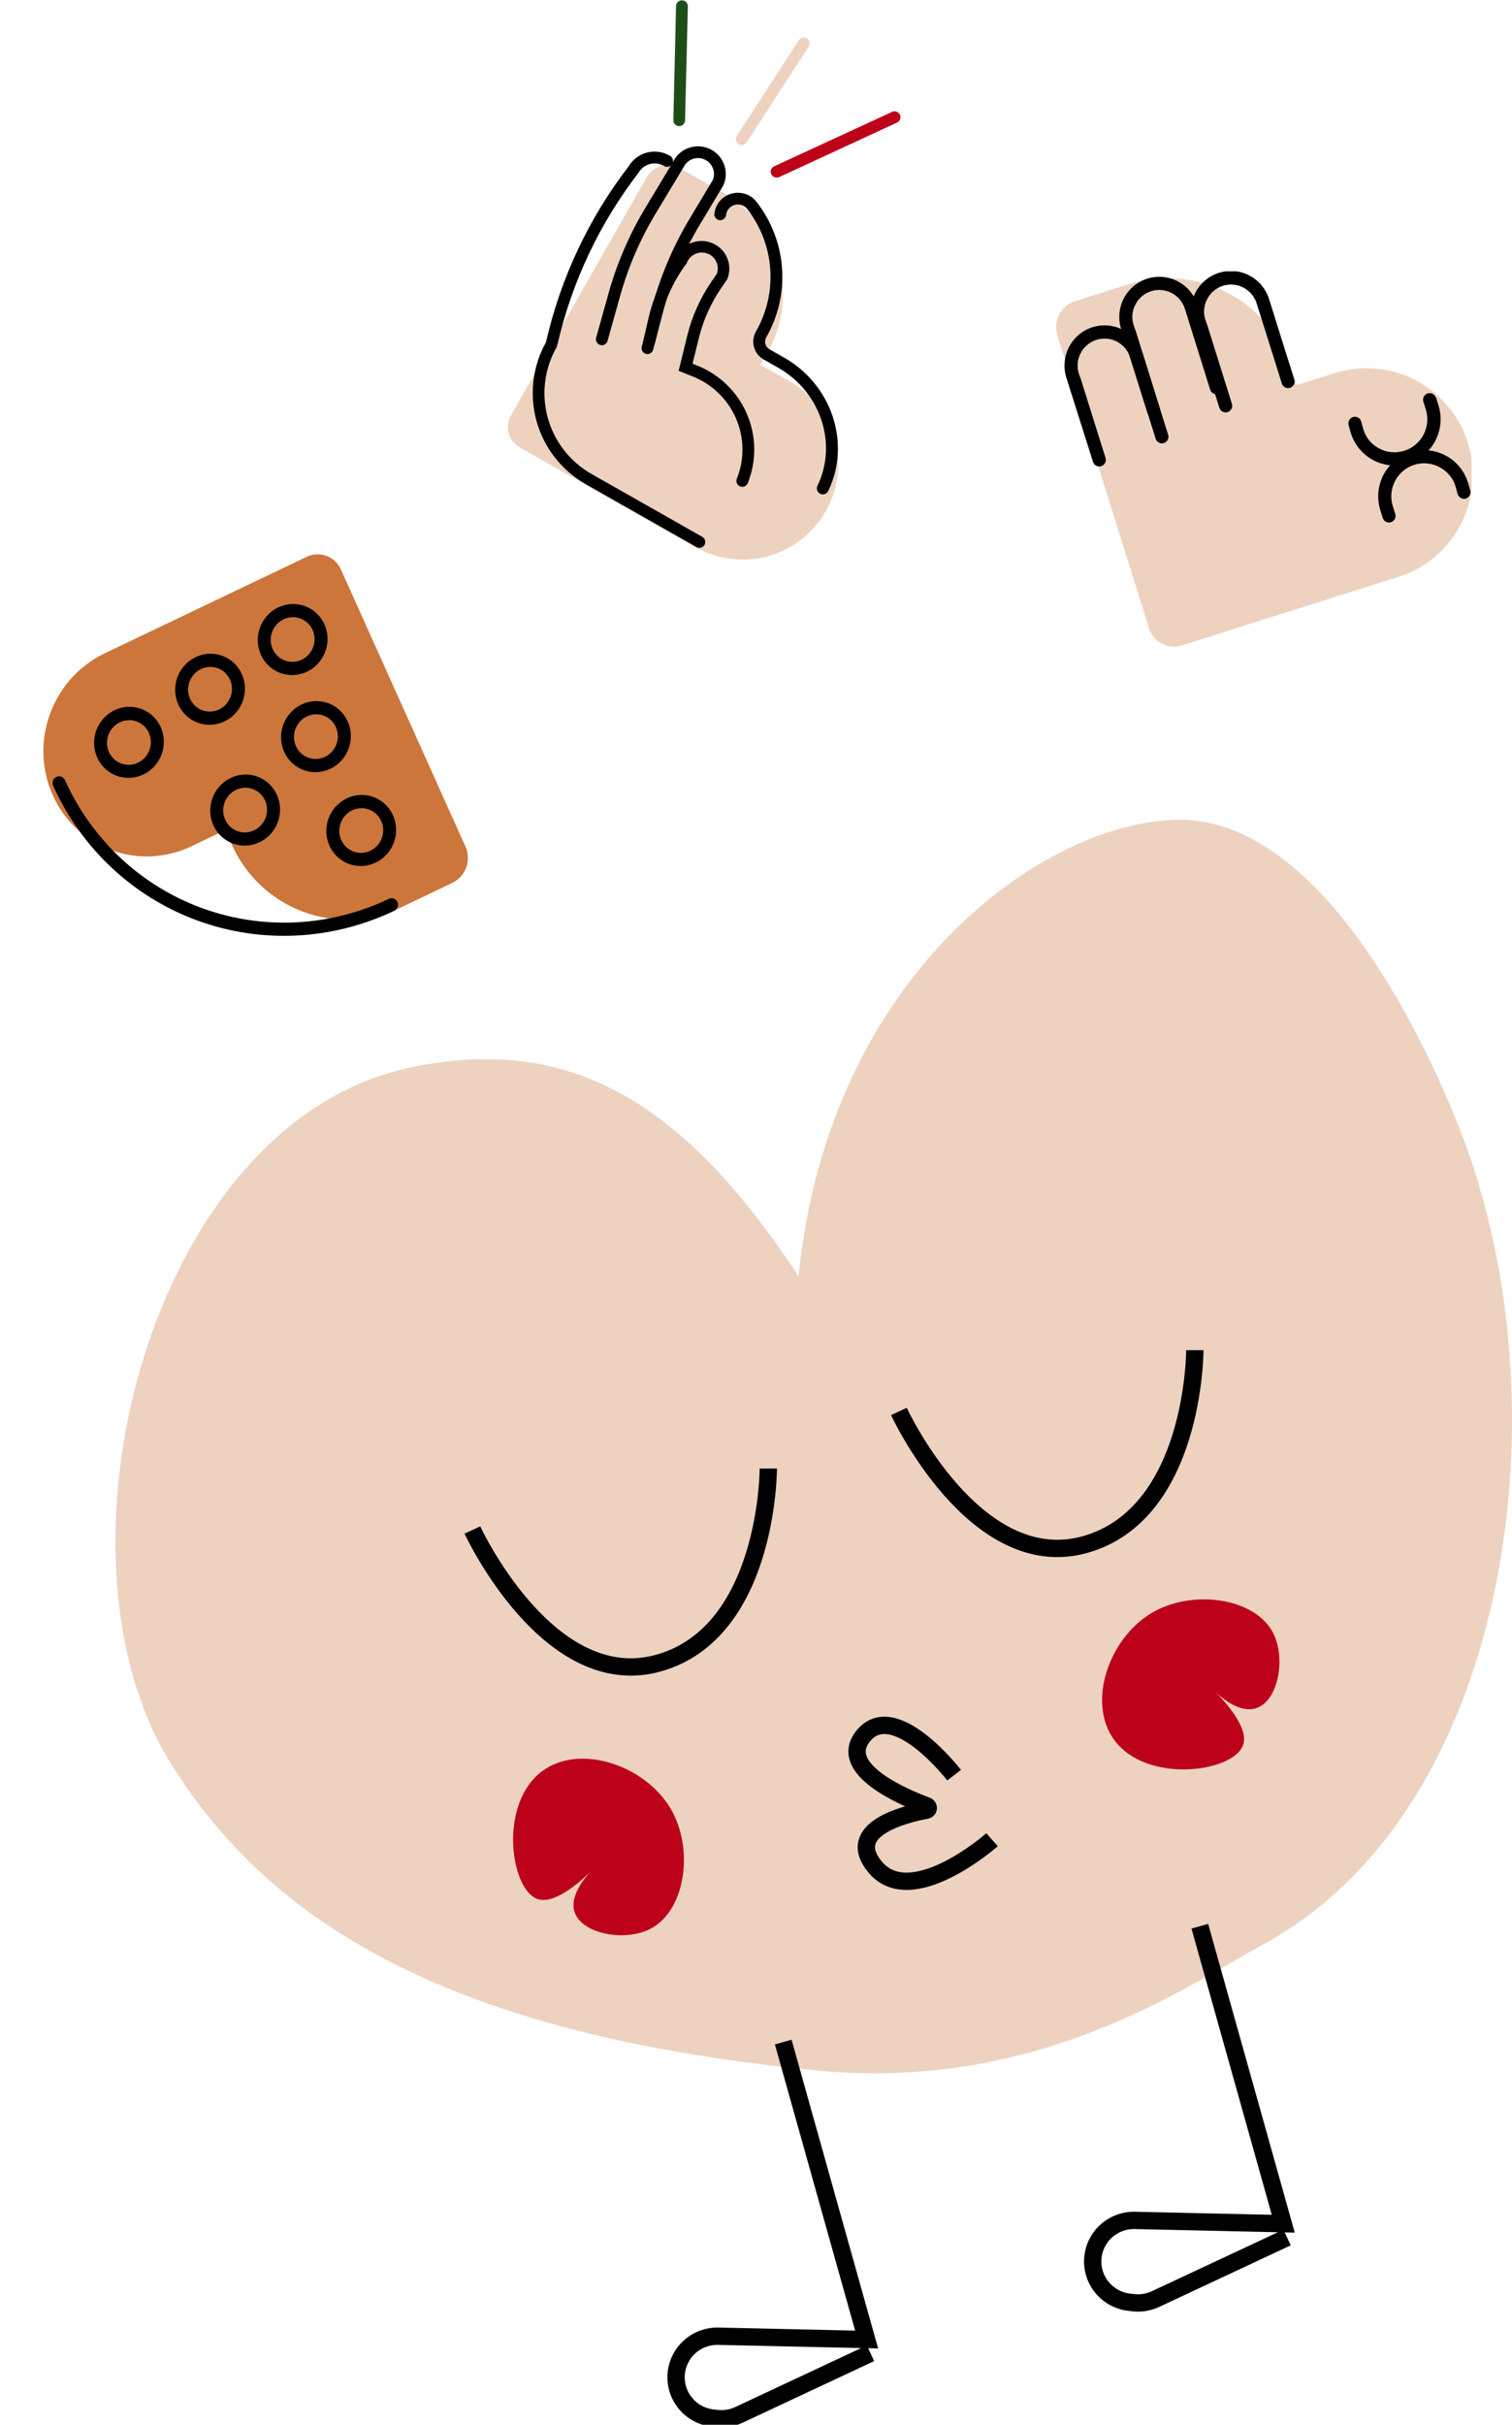 <?xml version="1.0" encoding="UTF-8"?> <svg xmlns="http://www.w3.org/2000/svg" width="262" height="420" viewBox="0 0 262 420" fill="none"> <g clip-path="url(#clip0_570_149)"> <path d="M141.478 358.596C73.677 352.18 45.298 330.295 29.822 305.829C6.713 269.321 25.981 194.558 70.889 184.958C97.546 179.249 117.72 189.522 138.369 221.077C143.59 168.969 180.613 142.492 203.862 141.999C233.035 141.396 252.506 194.135 254.186 198.88C271.223 246.507 260.724 313.515 219.526 336.434C203.917 345.111 179.184 362.196 141.45 358.631" fill="#EDD2C0"></path> <path d="M92.924 328.839C88.386 326.89 86.441 312.351 93.949 306.787C100.488 301.932 111.697 305.768 116.145 313.169C120.327 320.154 118.815 330.851 112.792 334.048C108.337 336.414 100.753 335.013 99.547 331.135C98.626 328.18 101.756 324.816 102.335 324.198C99.547 326.883 95.58 330.004 92.896 328.853" fill="#BC0119"></path> <path d="M215.301 302.493C213.349 307.009 198.731 308.938 193.14 301.474C188.26 294.967 192.122 283.813 199.553 279.387C206.58 275.225 217.323 276.724 220.536 282.717C222.913 287.156 221.512 294.704 217.615 295.897C214.639 296.812 211.265 293.698 210.644 293.087C213.342 295.862 216.479 299.816 215.322 302.486" fill="#BC0119"></path> <path d="M135.719 353.713L150.17 405.232L124.517 404.663C122.668 404.606 120.868 405.264 119.497 406.501C118.126 407.737 117.29 409.454 117.165 411.291C117.041 413.128 117.637 414.941 118.829 416.349C120.02 417.758 121.715 418.651 123.555 418.842L124.203 418.918C125.521 419.063 126.852 418.842 128.051 418.28L150.84 407.611" stroke="black" stroke-width="3" stroke-miterlimit="10"></path> <path d="M207.905 333.646L222.363 385.171L196.702 384.603C194.854 384.548 193.056 385.208 191.687 386.445C190.318 387.681 189.484 389.398 189.36 391.234C189.236 393.07 189.833 394.882 191.024 396.289C192.215 397.697 193.908 398.59 195.747 398.781L196.395 398.857C197.713 399.003 199.045 398.782 200.243 398.219L223.025 387.558" stroke="black" stroke-width="3" stroke-miterlimit="10"></path> <path d="M81.854 265.015C81.854 265.015 94.96 293.379 114.06 288.079C133.161 282.78 133.133 254.374 133.133 254.374" stroke="black" stroke-width="3" stroke-miterlimit="10"></path> <path d="M155.761 244.482C155.761 244.482 168.867 272.853 187.967 267.547C207.068 262.24 207.04 233.869 207.04 233.869" stroke="black" stroke-width="3" stroke-miterlimit="10"></path> <path d="M165.332 307.481C165.332 307.481 154.876 293.947 149.515 300.78C145.082 306.406 156.486 311.268 160.606 312.801C160.684 312.832 160.751 312.886 160.795 312.958C160.84 313.029 160.86 313.112 160.853 313.196C160.846 313.279 160.812 313.358 160.756 313.421C160.7 313.483 160.626 313.526 160.543 313.543C156.584 314.286 146.42 316.866 151.53 323.255C157.804 331.114 171.906 318.663 171.906 318.663" stroke="black" stroke-width="3" stroke-miterlimit="10"></path> </g> <g clip-path="url(#clip1_570_149)"> <path d="M137.007 66.159L131.759 63.188L133.019 60.983C135.665 56.332 136.354 50.825 134.934 45.668C133.515 40.511 130.102 36.127 125.445 33.476L117.814 29.146C117.332 28.873 116.8 28.697 116.25 28.629C115.7 28.56 115.141 28.601 114.607 28.747C114.072 28.894 113.572 29.145 113.134 29.484C112.696 29.824 112.33 30.246 112.056 30.727L88.53 71.966C87.999 72.902 87.862 74.011 88.15 75.048C88.438 76.085 89.127 76.966 90.065 77.497L120.628 94.845C124.439 96.964 128.936 97.495 133.139 96.324C137.341 95.152 140.91 92.373 143.067 88.59C145.225 84.808 145.797 80.328 144.659 76.127C143.521 71.926 140.765 68.343 136.991 66.159" fill="#EDD2C0"></path> <path d="M142.062 85.474C141.837 85.347 141.669 85.138 141.592 84.892C141.515 84.645 141.535 84.379 141.648 84.146C145.187 76.85 142.193 67.862 134.83 63.686L132.308 62.254C131.493 61.785 130.897 61.014 130.65 60.108C130.403 59.202 130.526 58.235 130.992 57.419C132.882 54.12 133.744 50.334 133.466 46.545C133.188 42.755 131.784 39.134 129.433 36.144C129.122 35.775 128.69 35.528 128.213 35.447C127.936 35.397 127.652 35.406 127.379 35.471C127.106 35.537 126.85 35.659 126.627 35.83C126.403 35.997 126.215 36.208 126.075 36.45C125.936 36.693 125.848 36.961 125.817 37.239C125.803 37.371 125.762 37.5 125.698 37.618C125.633 37.735 125.546 37.838 125.441 37.922C125.337 38.006 125.217 38.068 125.088 38.105C124.959 38.143 124.824 38.155 124.691 38.14C124.557 38.126 124.428 38.085 124.311 38.02C124.193 37.956 124.089 37.869 124.006 37.765C123.922 37.661 123.859 37.541 123.822 37.413C123.784 37.284 123.772 37.15 123.787 37.017C123.848 36.461 124.023 35.924 124.301 35.438C124.58 34.953 124.955 34.531 125.405 34.196C125.854 33.862 126.368 33.624 126.914 33.497C127.46 33.37 128.026 33.356 128.577 33.457C129.549 33.621 130.426 34.136 131.042 34.904C133.645 38.211 135.2 42.217 135.507 46.41C135.814 50.603 134.859 54.792 132.765 58.441C132.571 58.792 132.523 59.204 132.63 59.589C132.736 59.975 132.99 60.304 133.337 60.505L135.859 61.937C144.154 66.645 147.513 76.8 143.509 85.057C143.391 85.3 143.181 85.487 142.924 85.576C142.668 85.665 142.387 85.649 142.143 85.532L142.081 85.497" fill="black"></path> <path d="M120.689 94.764L101.496 83.866C97.333 81.498 94.275 77.586 92.985 72.982C91.696 68.378 92.28 63.453 94.61 59.276L94.675 58.992C97.212 48.026 102.078 37.73 108.943 28.798C109.644 27.625 110.779 26.774 112.103 26.429C113.428 26.084 114.835 26.272 116.021 26.953C116.151 27.011 116.267 27.096 116.362 27.202C116.457 27.308 116.528 27.433 116.572 27.568C116.616 27.703 116.631 27.846 116.616 27.987C116.601 28.128 116.556 28.265 116.485 28.388C116.414 28.511 116.318 28.618 116.203 28.702C116.089 28.786 115.957 28.845 115.818 28.875C115.679 28.905 115.535 28.906 115.396 28.878C115.256 28.849 115.124 28.792 115.008 28.71C114.268 28.296 113.394 28.191 112.577 28.419C111.759 28.646 111.066 29.187 110.647 29.923C103.92 38.655 99.147 48.722 96.648 59.448L96.445 60.152C94.333 63.862 93.784 68.256 94.916 72.369C96.049 76.482 98.772 79.98 102.487 82.094L121.699 92.992C121.934 93.126 122.107 93.347 122.179 93.608C122.251 93.868 122.216 94.147 122.082 94.382C121.949 94.617 121.727 94.789 121.465 94.861C121.204 94.933 120.925 94.898 120.689 94.764Z" fill="black"></path> <path d="M103.776 59.663C103.58 59.551 103.427 59.378 103.34 59.17C103.253 58.962 103.238 58.731 103.297 58.514L105.469 50.743C106.921 45.561 109.064 40.596 111.841 35.983L116.636 28.028C117.166 26.917 118.118 26.061 119.28 25.647C120.173 25.318 121.144 25.259 122.07 25.48C122.996 25.701 123.835 26.191 124.482 26.887C125.128 27.584 125.553 28.457 125.702 29.395C125.851 30.332 125.717 31.293 125.318 32.155L121.223 38.98C118.395 43.702 116.256 48.801 114.87 54.123L113.181 60.57C113.147 60.699 113.088 60.821 113.007 60.927C112.926 61.034 112.825 61.124 112.71 61.192C112.594 61.259 112.466 61.304 112.333 61.322C112.2 61.34 112.065 61.333 111.935 61.299C111.805 61.265 111.684 61.206 111.577 61.126C111.47 61.045 111.38 60.944 111.312 60.829C111.244 60.714 111.199 60.586 111.181 60.453C111.162 60.321 111.17 60.186 111.204 60.057L112.885 53.614C114.323 48.101 116.543 42.82 119.476 37.931L123.51 31.186C123.781 30.544 123.792 29.823 123.541 29.173C123.351 28.662 123.014 28.219 122.571 27.899C122.129 27.58 121.602 27.398 121.056 27.377C120.51 27.356 119.97 27.497 119.504 27.782C119.039 28.067 118.668 28.483 118.44 28.978L113.595 37.016C110.916 41.471 108.851 46.264 107.454 51.268L105.273 59.05C105.238 59.179 105.176 59.3 105.093 59.406C105.01 59.512 104.907 59.6 104.79 59.666C104.672 59.732 104.543 59.774 104.409 59.79C104.276 59.806 104.14 59.795 104.011 59.758C103.931 59.737 103.855 59.704 103.784 59.663" fill="black"></path> <path d="M128.121 84.188C127.906 84.066 127.744 83.871 127.663 83.639C127.581 83.407 127.587 83.153 127.679 82.925C129.02 79.573 128.973 75.828 127.549 72.511C126.125 69.194 123.44 66.575 120.083 65.228L117.595 64.233L119.096 58.108C119.924 54.758 121.354 51.584 123.315 48.741L124.213 47.425C124.452 46.769 124.43 46.047 124.151 45.407C124.012 45.073 123.806 44.77 123.546 44.518C123.286 44.265 122.978 44.068 122.639 43.937C121.959 43.666 121.199 43.676 120.525 43.963C119.852 44.25 119.32 44.791 119.046 45.468L118.996 45.587L118.92 45.694C116.718 48.659 115.161 52.048 114.348 55.647L113.546 59.146C113.522 59.283 113.471 59.413 113.395 59.53C113.319 59.646 113.221 59.746 113.105 59.823C112.989 59.901 112.859 59.953 112.722 59.979C112.585 60.004 112.444 60.001 112.308 59.97C112.173 59.94 112.045 59.882 111.932 59.8C111.819 59.718 111.725 59.614 111.654 59.495C111.583 59.376 111.537 59.243 111.519 59.105C111.501 58.968 111.511 58.828 111.549 58.694L112.356 55.191C113.215 51.364 114.855 47.753 117.173 44.584C117.684 43.44 118.623 42.54 119.791 42.078C120.958 41.615 122.26 41.626 123.419 42.109C124.579 42.591 125.502 43.507 125.994 44.66C126.485 45.812 126.504 47.111 126.048 48.278L126.005 48.382L124.973 49.89C123.161 52.538 121.844 55.491 121.084 58.606L120.002 63L120.843 63.333C124.703 64.882 127.79 67.893 129.427 71.708C131.065 75.522 131.118 79.829 129.575 83.683C129.525 83.807 129.452 83.92 129.358 84.016C129.264 84.112 129.152 84.188 129.029 84.24C128.906 84.293 128.773 84.321 128.639 84.323C128.505 84.324 128.372 84.299 128.247 84.249L128.121 84.188Z" fill="black"></path> <path d="M117.196 21.712C117.036 21.621 116.904 21.488 116.813 21.327C116.723 21.167 116.677 20.985 116.682 20.801L117.146 0.996C117.167 0.735 117.287 0.493 117.482 0.318C117.677 0.143 117.931 0.05 118.193 0.056C118.454 0.062 118.704 0.168 118.89 0.352C119.076 0.536 119.184 0.784 119.192 1.045L118.708 20.851C118.705 20.985 118.676 21.117 118.622 21.239C118.568 21.361 118.49 21.472 118.393 21.564C118.296 21.657 118.182 21.729 118.057 21.778C117.932 21.826 117.798 21.849 117.664 21.846C117.495 21.84 117.329 21.795 117.181 21.712" fill="#1D4E17"></path> <path d="M128.021 24.985L127.971 24.958C127.743 24.811 127.583 24.579 127.526 24.314C127.469 24.05 127.52 23.773 127.668 23.546L138.416 6.975C138.486 6.86 138.579 6.76 138.69 6.683C138.8 6.605 138.925 6.55 139.057 6.522C139.189 6.493 139.325 6.492 139.458 6.518C139.591 6.544 139.716 6.596 139.828 6.672C140.056 6.819 140.216 7.049 140.273 7.313C140.331 7.577 140.281 7.853 140.135 8.081L129.387 24.656C129.246 24.875 129.026 25.031 128.772 25.092C128.518 25.153 128.251 25.115 128.025 24.985" fill="#EDD2C0"></path> <path d="M134.063 30.624C133.899 30.53 133.765 30.395 133.674 30.23C133.583 30.066 133.539 29.88 133.547 29.693C133.555 29.506 133.614 29.324 133.719 29.168C133.823 29.012 133.969 28.888 134.139 28.809L154.534 19.4C154.657 19.336 154.791 19.297 154.93 19.286C155.069 19.275 155.208 19.292 155.339 19.337C155.471 19.381 155.592 19.452 155.695 19.545C155.799 19.637 155.882 19.75 155.941 19.875C155.999 20.001 156.031 20.137 156.035 20.276C156.039 20.415 156.014 20.552 155.963 20.681C155.912 20.81 155.835 20.927 155.737 21.025C155.639 21.124 155.522 21.201 155.393 21.253L135.011 30.677C134.86 30.744 134.695 30.773 134.53 30.764C134.365 30.755 134.205 30.707 134.063 30.624Z" fill="#BC0119"></path> </g> <g clip-path="url(#clip2_570_149)"> <path d="M231.068 64.689L224.669 66.712L223.823 64C222.025 58.283 218.044 53.516 212.754 50.745C207.463 47.974 201.295 47.426 195.602 49.22L186.29 52.164C185.701 52.35 185.154 52.651 184.681 53.05C184.207 53.448 183.817 53.936 183.531 54.486C183.246 55.036 183.071 55.638 183.017 56.256C182.963 56.874 183.03 57.496 183.215 58.088L199.104 108.82C199.465 109.969 200.266 110.928 201.33 111.485C202.393 112.042 203.634 112.152 204.778 111.792L242.116 99.984C244.448 99.277 246.617 98.112 248.498 96.557C250.379 95.001 251.934 93.086 253.073 90.922C254.212 88.758 254.912 86.388 255.133 83.95C255.354 81.512 255.092 79.055 254.361 76.719C253.63 74.384 252.445 72.218 250.875 70.346C249.304 68.475 247.38 66.935 245.214 65.816C243.047 64.698 240.681 64.022 238.253 63.829C235.825 63.637 233.382 63.93 231.068 64.693" fill="#EDD2C0"></path> <path d="M254.377 83.562C254.413 83.668 254.444 83.775 254.471 83.885L254.765 84.967C254.845 85.257 254.807 85.568 254.66 85.83C254.514 86.092 254.27 86.286 253.982 86.369C253.693 86.44 253.388 86.398 253.129 86.252C252.869 86.106 252.674 85.866 252.584 85.581L252.29 84.499C252.101 83.753 251.76 83.055 251.288 82.45C250.816 81.844 250.223 81.344 249.549 80.98C248.554 80.419 247.415 80.172 246.279 80.27C245.143 80.369 244.062 80.809 243.178 81.532C242.294 82.256 241.647 83.231 241.322 84.329C240.996 85.427 241.006 86.599 241.352 87.691L241.771 89.025C241.861 89.315 241.834 89.628 241.694 89.897C241.555 90.165 241.315 90.367 241.027 90.458C240.739 90.549 240.427 90.521 240.16 90.381C239.893 90.241 239.692 89.999 239.601 89.71L239.182 88.376C238.705 86.854 238.692 85.223 239.144 83.693C239.597 82.163 240.495 80.804 241.722 79.791C242.949 78.778 244.45 78.158 246.031 78.009C247.612 77.86 249.201 78.19 250.594 78.957C252.399 79.94 253.751 81.593 254.362 83.562" fill="black"></path> <path d="M248.844 68.869L249.263 70.223C249.894 72.247 249.7 74.44 248.724 76.321C247.749 78.202 246.071 79.617 244.058 80.256C243.035 80.579 241.957 80.692 240.89 80.586C239.823 80.48 238.788 80.159 237.847 79.641C236.907 79.124 236.08 78.421 235.416 77.574C234.752 76.727 234.266 75.754 233.985 74.714L233.692 73.632C233.613 73.341 233.651 73.032 233.798 72.77C233.944 72.508 234.188 72.314 234.475 72.23C234.618 72.188 234.768 72.175 234.917 72.192C235.065 72.208 235.209 72.255 235.339 72.328C235.469 72.401 235.584 72.5 235.675 72.619C235.767 72.737 235.834 72.873 235.873 73.018L236.167 74.1C236.351 74.851 236.69 75.554 237.162 76.165C237.635 76.775 238.23 77.278 238.908 77.642C239.579 78.015 240.319 78.246 241.082 78.321C241.845 78.397 242.615 78.314 243.345 78.079C244.783 77.623 245.982 76.612 246.679 75.269C247.376 73.925 247.514 72.358 247.062 70.912L246.643 69.578C246.552 69.288 246.58 68.975 246.72 68.706C246.859 68.438 247.099 68.236 247.387 68.145C247.675 68.054 247.986 68.082 248.254 68.222C248.521 68.362 248.722 68.603 248.812 68.893" fill="black"></path> <path d="M219.93 51.881L224.312 65.87C224.364 66.144 224.314 66.428 224.172 66.668C224.03 66.908 223.805 67.087 223.54 67.171C223.275 67.256 222.988 67.24 222.735 67.126C222.481 67.012 222.277 66.809 222.162 66.555L217.76 52.566C217.388 51.381 216.563 50.394 215.467 49.82C214.371 49.246 213.093 49.132 211.914 49.504C211.313 49.69 210.757 49.998 210.279 50.409C209.802 50.82 209.413 51.325 209.137 51.893C208.85 52.455 208.683 53.072 208.646 53.703C208.61 54.334 208.705 54.965 208.925 55.557L209.239 56.447L213.464 69.947C213.509 70.091 213.525 70.241 213.512 70.391C213.499 70.54 213.457 70.686 213.388 70.819C213.318 70.952 213.224 71.07 213.11 71.166C212.995 71.262 212.863 71.335 212.72 71.38C212.578 71.425 212.428 71.441 212.279 71.428C212.13 71.415 211.986 71.372 211.853 71.303C211.721 71.234 211.604 71.138 211.508 71.023C211.412 70.908 211.34 70.775 211.295 70.632L206.783 56.333C206.46 55.457 206.316 54.526 206.358 53.593C206.4 52.66 206.627 51.746 207.028 50.903C207.428 50.061 207.992 49.308 208.687 48.688C209.383 48.069 210.194 47.597 211.075 47.299C211.955 47.001 212.886 46.883 213.812 46.953C214.738 47.023 215.641 47.28 216.467 47.707C217.293 48.135 218.025 48.724 218.62 49.441C219.214 50.158 219.66 50.988 219.93 51.881Z" fill="black"></path> <path d="M207.484 52.818L211.867 66.806C211.911 66.95 211.928 67.1 211.914 67.25C211.901 67.399 211.859 67.545 211.79 67.678C211.721 67.811 211.626 67.929 211.512 68.025C211.397 68.121 211.265 68.194 211.122 68.239C210.98 68.284 210.83 68.3 210.681 68.287C210.533 68.274 210.388 68.231 210.256 68.162C210.123 68.093 210.006 67.998 209.91 67.882C209.814 67.767 209.742 67.635 209.697 67.491L205.323 53.503C204.95 52.316 204.124 51.328 203.026 50.753C201.928 50.179 200.648 50.066 199.468 50.44C198.871 50.629 198.318 50.938 197.843 51.348C197.369 51.758 196.982 52.261 196.707 52.826C196.417 53.388 196.249 54.005 196.213 54.637C196.176 55.269 196.272 55.902 196.495 56.494L196.82 57.392L201.015 70.896C201.065 71.04 201.085 71.193 201.076 71.346C201.066 71.498 201.026 71.647 200.957 71.784C200.889 71.921 200.794 72.042 200.678 72.141C200.563 72.24 200.428 72.315 200.283 72.361C200.138 72.406 199.985 72.423 199.834 72.408C199.683 72.394 199.536 72.349 199.402 72.276C199.268 72.203 199.15 72.104 199.055 71.985C198.96 71.865 198.89 71.728 198.849 71.581L194.357 57.273C194.044 56.389 193.91 55.45 193.963 54.512C194.016 53.575 194.255 52.657 194.666 51.814C195.282 50.569 196.254 49.536 197.457 48.85C198.661 48.164 200.041 47.855 201.42 47.962C202.8 48.07 204.116 48.59 205.199 49.455C206.282 50.321 207.084 51.492 207.5 52.818" fill="black"></path> <path d="M198.007 61.233L202.389 75.222C202.449 75.367 202.477 75.524 202.473 75.682C202.469 75.839 202.433 75.994 202.367 76.137C202.3 76.28 202.205 76.407 202.087 76.511C201.969 76.615 201.831 76.694 201.682 76.741C201.532 76.789 201.375 76.805 201.219 76.788C201.063 76.772 200.912 76.723 200.776 76.645C200.639 76.567 200.521 76.461 200.427 76.335C200.333 76.209 200.267 76.064 200.231 75.91L195.837 61.918C195.557 61.028 195.019 60.242 194.292 59.662C193.564 59.082 192.681 58.733 191.755 58.661C190.83 58.589 189.903 58.796 189.096 59.256C188.288 59.717 187.635 60.409 187.222 61.245C186.934 61.808 186.767 62.425 186.731 63.057C186.696 63.688 186.792 64.321 187.014 64.913L187.335 65.81L191.565 79.311C191.656 79.6 191.629 79.914 191.489 80.183C191.35 80.452 191.11 80.654 190.823 80.746C190.535 80.837 190.223 80.81 189.955 80.67C189.688 80.53 189.486 80.289 189.395 80L184.864 65.684C184.552 64.8 184.418 63.862 184.472 62.925C184.525 61.989 184.763 61.072 185.174 60.229C185.789 58.983 186.761 57.951 187.964 57.265C189.168 56.579 190.548 56.27 191.927 56.377C193.307 56.485 194.623 57.005 195.706 57.87C196.789 58.736 197.591 59.907 198.007 61.233Z" fill="black"></path> </g> <g clip-path="url(#clip3_570_149)"> <path d="M33.011 146.661L39.035 143.781L40.19 146.35C42.633 151.762 47.1 155.936 52.611 157.956C58.122 159.976 64.228 159.677 69.589 157.126L78.361 152.933C79.48 152.399 80.351 151.437 80.783 150.259C81.215 149.081 81.172 147.784 80.663 146.653L59.059 98.614C58.567 97.526 57.669 96.687 56.56 96.28C55.451 95.874 54.223 95.934 53.144 96.446L17.981 113.238C13.65 115.366 10.294 119.135 8.64 123.725C6.986 128.315 7.168 133.357 9.147 137.757C11.125 142.157 14.741 145.559 19.209 147.226C23.677 148.893 28.636 148.69 33.011 146.661Z" fill="#CC763B"></path> <path d="M9.766 134.576C10.037 134.448 10.344 134.434 10.622 134.535C10.9 134.637 11.126 134.847 11.25 135.119C15.912 145.455 24.441 153.425 34.964 157.282C45.488 161.139 57.147 160.569 67.384 155.695C67.518 155.631 67.663 155.594 67.811 155.587C67.958 155.58 68.105 155.603 68.243 155.654C68.381 155.704 68.507 155.782 68.615 155.883C68.722 155.984 68.809 156.106 68.87 156.242C68.93 156.378 68.964 156.525 68.969 156.674C68.974 156.824 68.949 156.974 68.897 157.115C68.845 157.256 68.767 157.386 68.666 157.497C68.565 157.608 68.444 157.698 68.31 157.762C57.532 162.894 45.255 163.496 34.175 159.435C23.095 155.373 14.116 146.981 9.207 136.098C9.146 135.963 9.112 135.815 9.107 135.665C9.102 135.515 9.126 135.365 9.178 135.224C9.229 135.082 9.308 134.952 9.409 134.841C9.51 134.73 9.631 134.64 9.766 134.576Z" fill="black"></path> <path d="M48.209 105.211C49.298 104.692 50.509 104.51 51.689 104.689C52.869 104.868 53.966 105.4 54.839 106.218C55.713 107.035 56.325 108.102 56.598 109.283C56.871 110.463 56.792 111.705 56.373 112.851C55.953 113.996 55.21 114.995 54.239 115.719C53.268 116.444 52.111 116.862 50.916 116.922C49.721 116.981 48.54 116.679 47.524 116.053C46.508 115.427 45.701 114.505 45.206 113.405C44.543 111.929 44.487 110.237 45.05 108.701C45.614 107.164 46.75 105.909 48.209 105.211ZM52.284 114.272C52.968 113.945 53.545 113.42 53.941 112.764C54.338 112.108 54.536 111.349 54.51 110.585C54.484 109.821 54.237 109.085 53.798 108.47C53.359 107.855 52.749 107.389 52.045 107.131C51.341 106.873 50.575 106.834 49.842 107.02C49.11 107.206 48.446 107.607 47.932 108.174C47.419 108.741 47.08 109.447 46.958 110.204C46.836 110.961 46.937 111.734 47.248 112.426C47.455 112.886 47.749 113.298 48.114 113.639C48.479 113.981 48.907 114.245 49.375 114.416C49.843 114.588 50.34 114.663 50.839 114.638C51.338 114.614 51.829 114.489 52.284 114.272Z" fill="black"></path> <path d="M52.242 122.033C53.331 121.512 54.542 121.33 55.722 121.508C56.903 121.687 58 122.219 58.874 123.037C59.748 123.854 60.36 124.921 60.633 126.102C60.907 127.283 60.828 128.525 60.408 129.671C59.988 130.817 59.245 131.815 58.274 132.54C57.302 133.264 56.145 133.683 54.95 133.742C53.754 133.801 52.574 133.498 51.557 132.871C50.541 132.245 49.735 131.323 49.24 130.222C48.579 128.747 48.523 127.056 49.086 125.521C49.649 123.985 50.784 122.731 52.242 122.033ZM56.316 131.093C57.001 130.766 57.578 130.241 57.974 129.585C58.37 128.929 58.568 128.171 58.543 127.406C58.517 126.642 58.269 125.906 57.831 125.291C57.392 124.676 56.782 124.21 56.078 123.952C55.374 123.694 54.607 123.656 53.875 123.841C53.143 124.027 52.478 124.428 51.965 124.995C51.451 125.562 51.112 126.268 50.99 127.025C50.869 127.782 50.97 128.555 51.281 129.247C51.487 129.707 51.782 130.119 52.147 130.461C52.511 130.802 52.94 131.066 53.407 131.238C53.875 131.409 54.373 131.484 54.872 131.46C55.371 131.435 55.862 131.31 56.316 131.093Z" fill="black"></path> <path d="M39.975 134.751C41.064 134.232 42.275 134.05 43.455 134.229C44.635 134.408 45.731 134.94 46.605 135.758C47.479 136.576 48.091 137.642 48.364 138.823C48.637 140.003 48.558 141.245 48.138 142.391C47.718 143.536 46.976 144.535 46.005 145.259C45.033 145.984 43.877 146.402 42.682 146.462C41.487 146.521 40.306 146.219 39.29 145.593C38.273 144.967 37.467 144.045 36.972 142.945C36.309 141.469 36.253 139.777 36.816 138.241C37.38 136.704 38.516 135.449 39.975 134.751ZM44.048 143.816C44.733 143.489 45.309 142.964 45.706 142.308C46.102 141.652 46.3 140.894 46.274 140.129C46.249 139.365 46.001 138.629 45.562 138.014C45.123 137.399 44.514 136.934 43.809 136.676C43.105 136.417 42.339 136.379 41.607 136.564C40.874 136.75 40.21 137.152 39.696 137.718C39.183 138.285 38.844 138.992 38.722 139.748C38.6 140.505 38.702 141.279 39.013 141.971C39.219 142.43 39.513 142.842 39.878 143.184C40.243 143.525 40.672 143.789 41.139 143.961C41.607 144.132 42.104 144.208 42.603 144.183C43.103 144.158 43.593 144.033 44.048 143.816Z" fill="black"></path> <path d="M33.895 113.824C34.984 113.304 36.195 113.123 37.375 113.302C38.556 113.481 39.652 114.013 40.526 114.831C41.399 115.648 42.011 116.715 42.284 117.896C42.557 119.076 42.479 120.318 42.059 121.464C41.639 122.609 40.896 123.607 39.925 124.332C38.954 125.057 37.797 125.475 36.602 125.534C35.407 125.594 34.227 125.291 33.21 124.665C32.194 124.039 31.387 123.118 30.892 122.018C30.23 120.542 30.174 118.85 30.737 117.314C31.3 115.777 32.436 114.522 33.895 113.824ZM37.97 122.885C38.655 122.558 39.231 122.033 39.628 121.377C40.024 120.72 40.222 119.962 40.196 119.198C40.171 118.433 39.923 117.697 39.484 117.083C39.045 116.468 38.435 116.002 37.731 115.744C37.027 115.486 36.261 115.447 35.529 115.633C34.797 115.818 34.132 116.22 33.618 116.787C33.105 117.353 32.766 118.06 32.644 118.817C32.522 119.574 32.623 120.347 32.934 121.039C33.141 121.498 33.435 121.911 33.8 122.252C34.165 122.594 34.593 122.858 35.061 123.029C35.529 123.201 36.026 123.276 36.525 123.251C37.025 123.226 37.516 123.102 37.97 122.885Z" fill="black"></path> <path d="M19.84 123.02C20.929 122.499 22.14 122.317 23.321 122.496C24.501 122.674 25.598 123.206 26.472 124.024C27.346 124.841 27.959 125.908 28.232 127.089C28.505 128.27 28.426 129.512 28.006 130.658C27.586 131.804 26.843 132.802 25.872 133.527C24.9 134.251 23.744 134.67 22.548 134.729C21.353 134.788 20.172 134.485 19.156 133.858C18.139 133.232 17.333 132.31 16.838 131.209C16.178 129.734 16.123 128.043 16.686 126.508C17.249 124.974 18.383 123.719 19.84 123.02ZM23.915 132.105C24.6 131.778 25.177 131.253 25.573 130.597C25.969 129.941 26.167 129.183 26.141 128.418C26.116 127.654 25.868 126.918 25.429 126.303C24.991 125.689 24.381 125.223 23.677 124.965C22.973 124.707 22.206 124.668 21.474 124.853C20.742 125.039 20.077 125.441 19.563 126.007C19.05 126.574 18.711 127.281 18.589 128.037C18.468 128.794 18.569 129.568 18.88 130.26C19.086 130.719 19.38 131.131 19.745 131.473C20.11 131.814 20.539 132.078 21.006 132.25C21.474 132.421 21.971 132.497 22.471 132.472C22.97 132.447 23.461 132.323 23.915 132.105Z" fill="black"></path> <path d="M60.088 138.285C61.177 137.765 62.388 137.584 63.568 137.763C64.748 137.942 65.845 138.474 66.719 139.292C67.592 140.109 68.204 141.176 68.477 142.357C68.75 143.537 68.672 144.779 68.252 145.925C67.832 147.07 67.089 148.069 66.118 148.793C65.147 149.518 63.99 149.936 62.795 149.996C61.6 150.055 60.419 149.752 59.403 149.126C58.387 148.501 57.58 147.579 57.085 146.479C56.756 145.748 56.573 144.957 56.546 144.149C56.519 143.342 56.649 142.535 56.928 141.774C57.207 141.013 57.629 140.313 58.172 139.715C58.714 139.116 59.365 138.63 60.088 138.285ZM64.173 147.359C64.857 147.032 65.434 146.507 65.83 145.851C66.227 145.195 66.424 144.437 66.399 143.672C66.373 142.908 66.125 142.172 65.687 141.557C65.248 140.942 64.638 140.477 63.934 140.218C63.23 139.96 62.463 139.922 61.731 140.107C60.999 140.293 60.334 140.695 59.821 141.261C59.307 141.828 58.968 142.535 58.847 143.291C58.725 144.048 58.826 144.822 59.137 145.513C59.343 145.973 59.638 146.385 60.003 146.727C60.367 147.068 60.796 147.332 61.264 147.504C61.731 147.675 62.229 147.751 62.728 147.726C63.227 147.701 63.718 147.576 64.173 147.359Z" fill="black"></path> </g> <defs> <clipPath id="clip0_570_149"> <rect width="242" height="278" fill="white" transform="translate(20 142)"></rect> </clipPath> <clipPath id="clip1_570_149"> <rect width="68" height="97" fill="white" transform="translate(88)"></rect> </clipPath> <clipPath id="clip2_570_149"> <rect width="72" height="65" fill="white" transform="translate(183 47)"></rect> </clipPath> <clipPath id="clip3_570_149"> <rect width="77" height="67" fill="white" transform="translate(23.059 84) rotate(20.13)"></rect> </clipPath> </defs> </svg> 